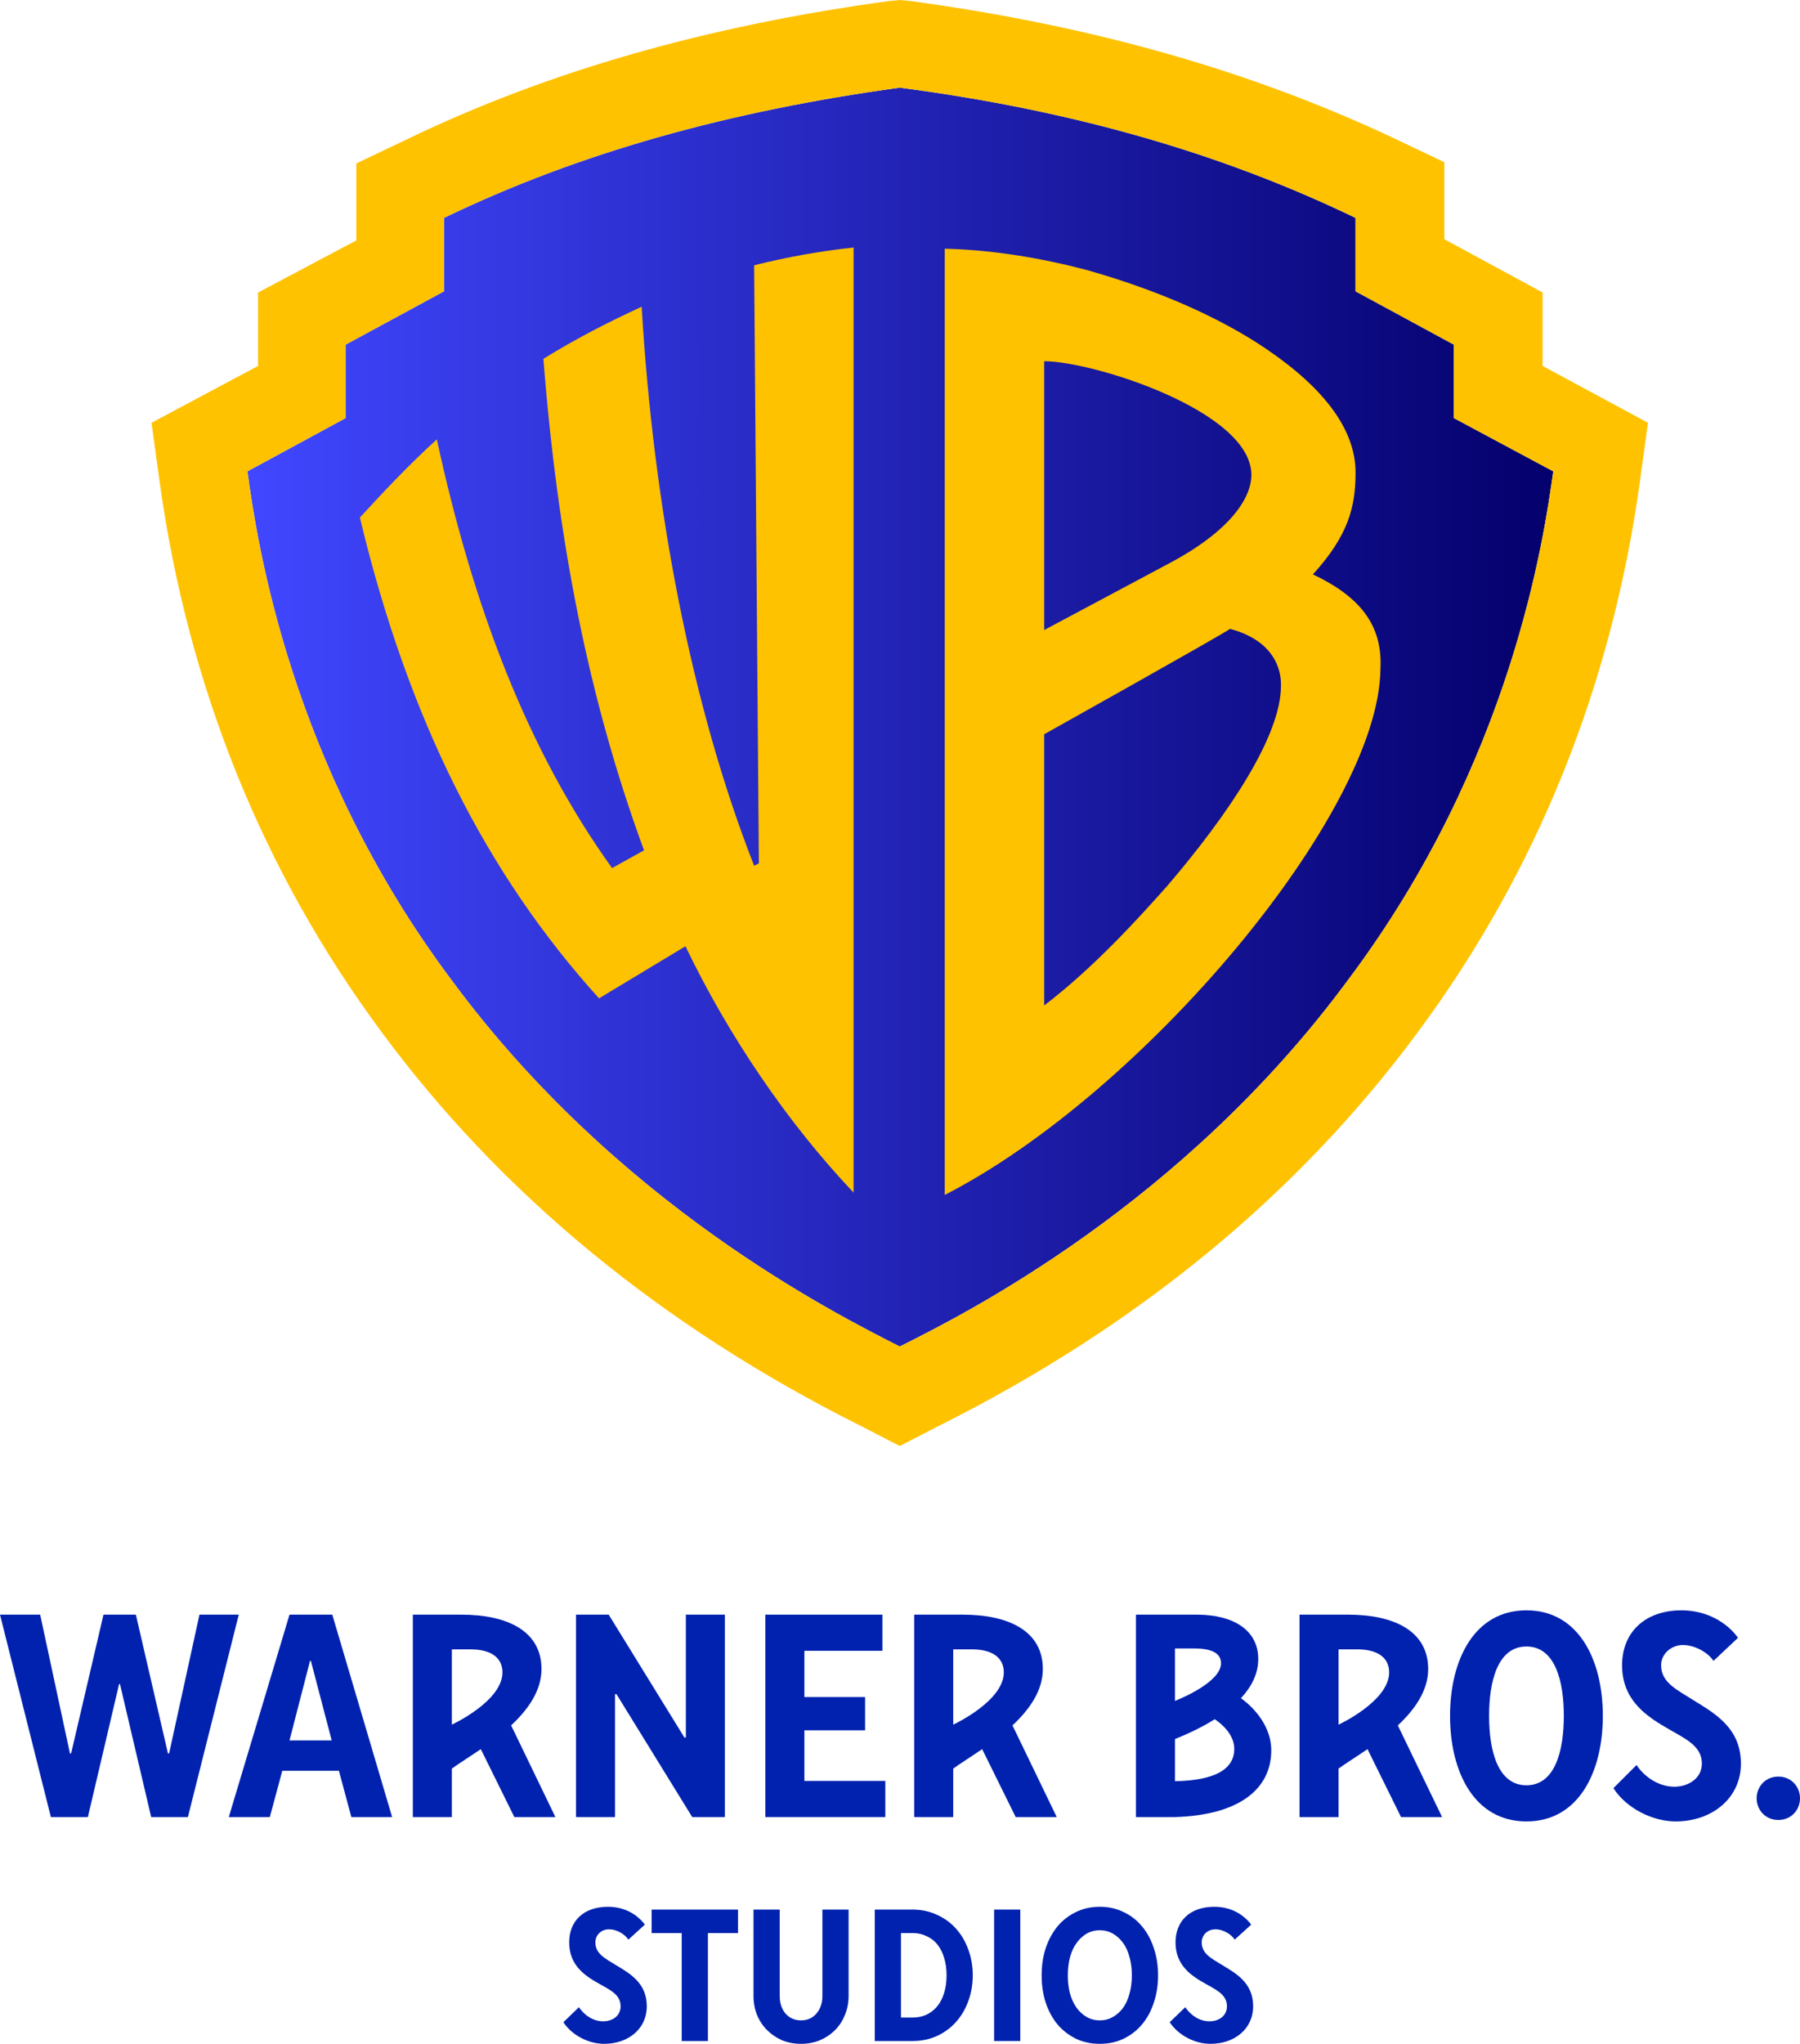 <?xml version="1.0" encoding="utf-8"?>
<!-- Generator: Adobe Illustrator 23.0.1, SVG Export Plug-In . SVG Version: 6.00 Build 0)  -->
<svg version="1.1" id="svg2" xmlns:svg="http://www.w3.org/2000/svg"
	 xmlns="http://www.w3.org/2000/svg" xmlns:xlink="http://www.w3.org/1999/xlink" x="0px" y="0px" width="400px" height="454.042px"
	 viewBox="0 0 400 454.042" enable-background="new 0 0 400 454.042" xml:space="preserve">
<g>
	<g id="g2879">
		<path id="path28" fill="#0022AF" d="M100.416,383.134v-16.725c1.061,0,3.213,0,4.136,0c4.872,0,7.106,2.082,7.106,5.115
			C111.658,377.94,100.416,383.134,100.416,383.134z M120.33,370.781c0-8.557-7.77-12.081-17.796-12.081H91.743v44.966h8.673V392.9
			c1.367-1.016,3.955-2.625,6.433-4.324l7.452,15.09h9.122l-9.839-20.366C117.32,379.816,120.33,375.612,120.33,370.781"/>
		<path id="path30" fill="#0022AF" d="M211.827,383.134v-16.725c1.061,0,3.213,0,4.136,0c4.872,0,7.107,2.082,7.107,5.115
			C223.069,377.94,211.827,383.134,211.827,383.134L211.827,383.134z M231.741,370.781c0-8.557-7.769-12.081-17.796-12.081h-10.792
			v44.966h8.673V392.9c1.368-1.016,3.955-2.625,6.433-4.324l7.452,15.09h9.121l-9.839-20.366
			C228.732,379.816,231.741,375.612,231.741,370.781"/>
		<path id="path32" fill="#0022AF" d="M297.459,383.134v-16.725c1.06,0,3.212,0,4.136,0c4.871,0,7.105,2.082,7.105,5.115
			C308.7,377.94,297.459,383.134,297.459,383.134z M317.372,370.781c0-8.557-7.769-12.081-17.796-12.081h-10.792v44.966h8.675V392.9
			c1.367-1.016,3.955-2.625,6.432-4.324l7.452,15.09h9.123l-9.839-20.366C314.363,379.816,317.372,375.612,317.372,370.781"/>
		<path id="path34" fill="#0022AF" d="M41.756,403.666L53.06,358.7h-8.735l-6.745,30.833h-0.257L30.193,358.7h-7.195l-7.195,30.833
			h-0.257L8.929,358.7H0l11.307,44.966h8.222l6.937-29.549h0.193l6.937,29.549H41.756"/>
		<path id="path36" fill="#0022AF" d="M64.335,386.642l4.556-17.666h0.197l4.624,17.666H64.335z M64.335,358.7l-13.491,44.966h9.119
			l2.765-10.276h12.592l2.758,10.276h9.064L73.842,358.7H64.335"/>
		<path id="path38" fill="#0022AF" d="M152.093,386l-16.828-27.3h-7.261v44.966h8.673v-27.3h0.32l16.832,27.3h7.257V358.7h-8.671
			V386H152.093"/>
		<path id="path40" fill="#0022AF" d="M196.735,395.636h-17.984v-11.241h13.489v-7.388h-13.489V366.73h17.344v-8.03h-26.017v44.966
			h26.657V395.636"/>
		<path id="path42" fill="#0022AF" d="M339.209,365.773c6.428,0,8.308,7.804,8.308,15.417c0,7.607-1.88,15.416-8.308,15.416
			c-6.421,0-8.301-7.809-8.301-15.416C330.908,373.576,332.788,365.773,339.209,365.773z M339.209,404.635
			c11.563,0,16.976-10.943,16.976-23.445c0-12.49-5.413-23.452-16.976-23.452c-11.563,0-16.976,10.963-16.976,23.452
			C322.233,393.692,327.647,404.635,339.209,404.635"/>
		<path id="path44" fill="#0022AF" d="M376.236,377.652c-3.535-2.248-7.101-3.853-7.101-7.708c0-2.571,2.283-4.497,4.852-4.497
			c2.891,0,5.817,1.927,6.779,3.533l5.461-5.14c-2.569-3.533-7.1-6.103-12.561-6.103c-8.031,0-13.203,4.817-13.203,12.207
			c0,8.029,5.816,11.563,10.504,14.261c3.663,2.119,7.231,3.727,7.231,7.58c0,3.213-2.925,5.14-6.137,5.14
			c-3.213,0-6.459-1.927-8.385-4.819l-5.14,5.14c2.892,4.496,8.708,7.388,13.847,7.388c8.031,0,14.488-5.14,14.488-12.849
			C386.869,383.757,380.861,380.544,376.236,377.652"/>
		<path id="path46" fill="#0022AF" d="M395.183,394.676c-2.891,0-4.819,2.248-4.819,4.817c0,2.57,1.928,4.818,4.819,4.818
			c2.889,0,4.817-2.248,4.817-4.818C400,396.924,398.072,394.676,395.183,394.676"/>
		<path id="path48" fill="#0022AF" d="M261.1,395.702v-9.366c2.833-1.129,5.969-2.599,8.844-4.406
			c1.348,0.9,4.335,3.269,4.335,6.588C274.279,392.907,270.261,395.523,261.1,395.702L261.1,395.702z M261.1,366.209
			c1.072,0,3.104,0,4.213,0c3.98,0,6.021,1.044,6.021,3.296c0,4.053-8.515,7.672-10.235,8.361V366.209z M275.763,377.258
			c2.327-2.503,3.847-5.4,3.847-8.692c0-6.439-5.497-9.784-13.385-9.866h-13.799v44.966h8.675
			c14.121-0.415,21.399-6.135,21.399-14.815C282.499,382.414,277.08,378.19,275.763,377.258"/>
	</g>
	<g>
		<path id="path20-7" fill="#0022AF" d="M125.192,449.246l3.45-3.337c1.293,1.877,3.234,3.128,5.389,3.128s3.881-1.251,3.881-3.336
			c0-2.503-2.157-3.545-4.615-4.921c-3.148-1.752-6.812-4.046-6.812-9.258c0-4.796,3.234-7.923,8.624-7.923
			c3.665,0,6.467,1.668,8.192,3.961l-3.665,3.336c-0.647-1.041-2.372-2.292-4.312-2.292c-1.724,0-3.018,1.251-3.018,2.919
			c0,2.502,2.155,3.545,4.527,5.004c3.105,1.877,6.899,3.962,6.899,9.175c0,5.003-4.096,8.34-9.485,8.34
			C130.797,454.042,127.133,452.165,125.192,449.246"/>
		<path id="path1714" fill="#0022AF" d="M151.494,429.436h-6.683v-5.213h19.187v5.213h-6.683v23.979h-5.821L151.494,429.436z"/>
		<path id="path1716" fill="#0022AF" d="M178.011,454.041c-1.523,0-2.932-0.264-4.225-0.792c-1.265-0.556-2.371-1.307-3.32-2.252
			c-0.949-0.945-1.696-2.071-2.242-3.378c-0.517-1.307-0.776-2.711-0.776-4.212v-19.184h5.821v19.184
			c0,1.585,0.431,2.891,1.294,3.92c0.891,1.001,2.041,1.501,3.449,1.501c1.408,0,2.544-0.5,3.406-1.501
			c0.891-1.029,1.337-2.335,1.337-3.92v-19.184h5.821v19.184c0,1.501-0.273,2.905-0.819,4.212c-0.517,1.307-1.25,2.433-2.199,3.378
			s-2.07,1.696-3.363,2.252C180.9,453.777,179.506,454.041,178.011,454.041L178.011,454.041z"/>
		<path id="path1718" fill="#0022AF" d="M194.395,424.223h8.408c1.983,0,3.794,0.389,5.433,1.168
			c1.667,0.751,3.076,1.779,4.225,3.086c1.179,1.307,2.084,2.85,2.716,4.629c0.661,1.779,0.992,3.684,0.992,5.713
			s-0.331,3.934-0.992,5.713c-0.632,1.779-1.538,3.322-2.716,4.629c-1.15,1.307-2.558,2.349-4.225,3.128
			c-1.638,0.751-3.449,1.126-5.433,1.126h-8.408V424.223z M202.803,448.202c1.121,0,2.141-0.208,3.061-0.626
			c0.949-0.445,1.753-1.07,2.415-1.877c0.661-0.806,1.164-1.779,1.509-2.919c0.374-1.168,0.561-2.488,0.561-3.962
			c0-1.446-0.187-2.752-0.561-3.92c-0.345-1.168-0.848-2.155-1.509-2.961c-0.661-0.806-1.466-1.418-2.415-1.835
			c-0.92-0.445-1.94-0.667-3.061-0.667h-2.587v18.767H202.803z"/>
		<path id="path1720" fill="#0022AF" d="M220.912,424.223h5.821v29.192h-5.821V424.223z"/>
		<path id="path1722" fill="#0022AF" d="M244.411,454.041c-1.955,0-3.722-0.375-5.303-1.126c-1.581-0.778-2.946-1.835-4.096-3.169
			c-1.121-1.362-1.998-2.975-2.63-4.838c-0.604-1.863-0.905-3.892-0.905-6.089s0.302-4.212,0.905-6.047
			c0.632-1.863,1.509-3.475,2.63-4.838c1.15-1.362,2.515-2.419,4.096-3.169c1.581-0.778,3.349-1.168,5.303-1.168
			c1.926,0,3.679,0.389,5.26,1.168c1.61,0.751,2.975,1.807,4.096,3.169c1.15,1.362,2.026,2.975,2.63,4.838
			c0.632,1.835,0.949,3.851,0.949,6.047s-0.316,4.226-0.949,6.089c-0.604,1.863-1.48,3.475-2.63,4.838
			c-1.121,1.335-2.486,2.391-4.096,3.169C248.091,453.665,246.337,454.041,244.411,454.041L244.411,454.041z M244.411,448.828
			c1.064,0,2.027-0.25,2.889-0.751c0.891-0.5,1.653-1.182,2.285-2.043c0.632-0.89,1.107-1.946,1.423-3.169
			c0.345-1.223,0.517-2.572,0.517-4.045c0-1.446-0.172-2.78-0.517-4.004c-0.316-1.251-0.79-2.308-1.423-3.169
			c-0.632-0.89-1.394-1.585-2.285-2.085c-0.862-0.5-1.825-0.751-2.889-0.751c-1.092,0-2.07,0.25-2.932,0.751
			c-0.862,0.5-1.61,1.195-2.242,2.085c-0.632,0.862-1.121,1.918-1.466,3.169c-0.316,1.223-0.474,2.558-0.474,4.004
			c0,1.474,0.158,2.822,0.474,4.045c0.345,1.223,0.834,2.28,1.466,3.169c0.632,0.862,1.38,1.543,2.242,2.043
			C242.342,448.578,243.319,448.828,244.411,448.828z"/>
		<path id="path20-7-6" fill="#0022AF" d="M259.933,449.246l3.45-3.337c1.293,1.877,3.234,3.128,5.389,3.128
			s3.881-1.251,3.881-3.336c0-2.503-2.157-3.545-4.614-4.921c-3.148-1.752-6.812-4.046-6.812-9.258c0-4.796,3.234-7.923,8.624-7.923
			c3.665,0,6.467,1.668,8.192,3.961l-3.665,3.336c-0.647-1.041-2.372-2.292-4.312-2.292c-1.724,0-3.018,1.251-3.018,2.919
			c0,2.502,2.155,3.545,4.527,5.004c3.105,1.877,6.899,3.962,6.899,9.175c0,5.003-4.096,8.34-9.485,8.34
			C265.538,454.042,261.874,452.165,259.933,449.246"/>
	</g>
	<g>
		
			<linearGradient id="SVGID_1_" gradientUnits="userSpaceOnUse" x1="-484.019" y1="660.965" x2="-193.829" y2="660.965" gradientTransform="matrix(1 0 0 -1 539 820.267)">
			<stop  offset="0" style="stop-color:#4047FF"/>
			<stop  offset="1" style="stop-color:#04006C"/>
		</linearGradient>
		<path fill="url(#SVGID_1_)" d="M345.171,104.711c-2.105,14.996-9.208,64.458-45.515,112.866
			c-36.833,49.987-84.979,74.192-99.712,81.558c-14.47-7.367-62.879-31.571-99.712-81.558
			c-36.044-48.146-43.147-97.607-45.252-112.866l21.837-11.839V76.56l21.837-11.839V48.409c29.992-14.47,63.142-23.678,101.29-28.94
			c38.148,4.999,71.298,14.47,101.29,28.94v16.312l21.837,11.839v16.312L345.171,104.711z"/>
		<path fill="#FFC200" d="M342.803,81.295V64.984l-21.837-11.839V36.044l-11.05-5.262C278.083,15.786,243.092,5.788,202.575,0.263
			L199.944,0l-2.631,0.263c-40.253,5.525-75.507,15.522-107.078,30.782l-11.05,5.262v17.101L57.349,64.984v16.312L33.67,93.924
			l1.842,13.418c6.314,45.252,22.889,86.294,49.198,121.811c26.572,36.044,62.353,65.51,106.552,87.61l8.682,4.473l8.682-4.473
			c44.199-22.1,79.98-51.566,106.552-87.61c26.309-35.517,42.884-76.56,49.198-121.812l1.842-13.418
			C366.218,93.924,342.803,81.295,342.803,81.295z M345.171,104.711c-2.105,14.996-9.208,64.458-45.515,112.866
			c-36.833,49.987-84.979,74.192-99.712,81.558c-14.47-7.367-62.879-31.571-99.712-81.558
			c-36.044-48.146-43.147-97.607-45.252-112.866l21.837-11.839V76.56l21.837-11.839V48.409c29.992-14.47,63.142-23.678,101.29-28.94
			c38.148,4.999,71.298,14.47,101.29,28.94v16.312l21.837,11.839v16.312L345.171,104.711z"/>
		<path fill="#FFC200" d="M167.584,58.933l1.052,132.861l-1.052,0.526c-13.944-35.517-22.363-79.717-24.994-124.179
			c-6.84,3.157-14.207,6.84-21.837,11.576c3.157,40.253,9.997,75.507,22.363,109.183l-7.103,3.946
			c-18.68-26.046-30.782-57.617-38.938-95.239c-5.788,5.262-11.313,11.05-17.101,17.364c10.787,44.989,28.151,79.191,53.145,106.815
			l19.206-11.576c9.471,19.732,22.626,39.201,37.359,54.723V54.986C182.317,55.775,174.951,57.091,167.584,58.933z M291.764,127.6
			c7.893-8.682,9.471-14.996,9.471-22.626c0-10.787-8.945-20.521-22.1-28.94c-7.893-4.999-19.995-11.05-37.622-16.049
			c-9.997-2.631-20.784-4.473-31.571-4.736v210.21c44.199-22.626,96.555-84.979,96.818-116.813
			C307.286,138.912,302.287,132.598,291.764,127.6z M232.042,80.243c10.787,0,46.041,11.05,46.041,25.257
			c0,4.999-4.473,12.365-18.416,19.732l-27.625,14.733V80.243z M259.403,196.793c-6.314,7.103-16.312,18.153-27.362,26.572v-60.248
			c0,0,39.99-22.363,41.305-23.415c11.839,3.157,11.313,11.839,11.313,12.628C284.66,163.38,273.347,180.481,259.403,196.793z"/>
	</g>
</g>
</svg>
